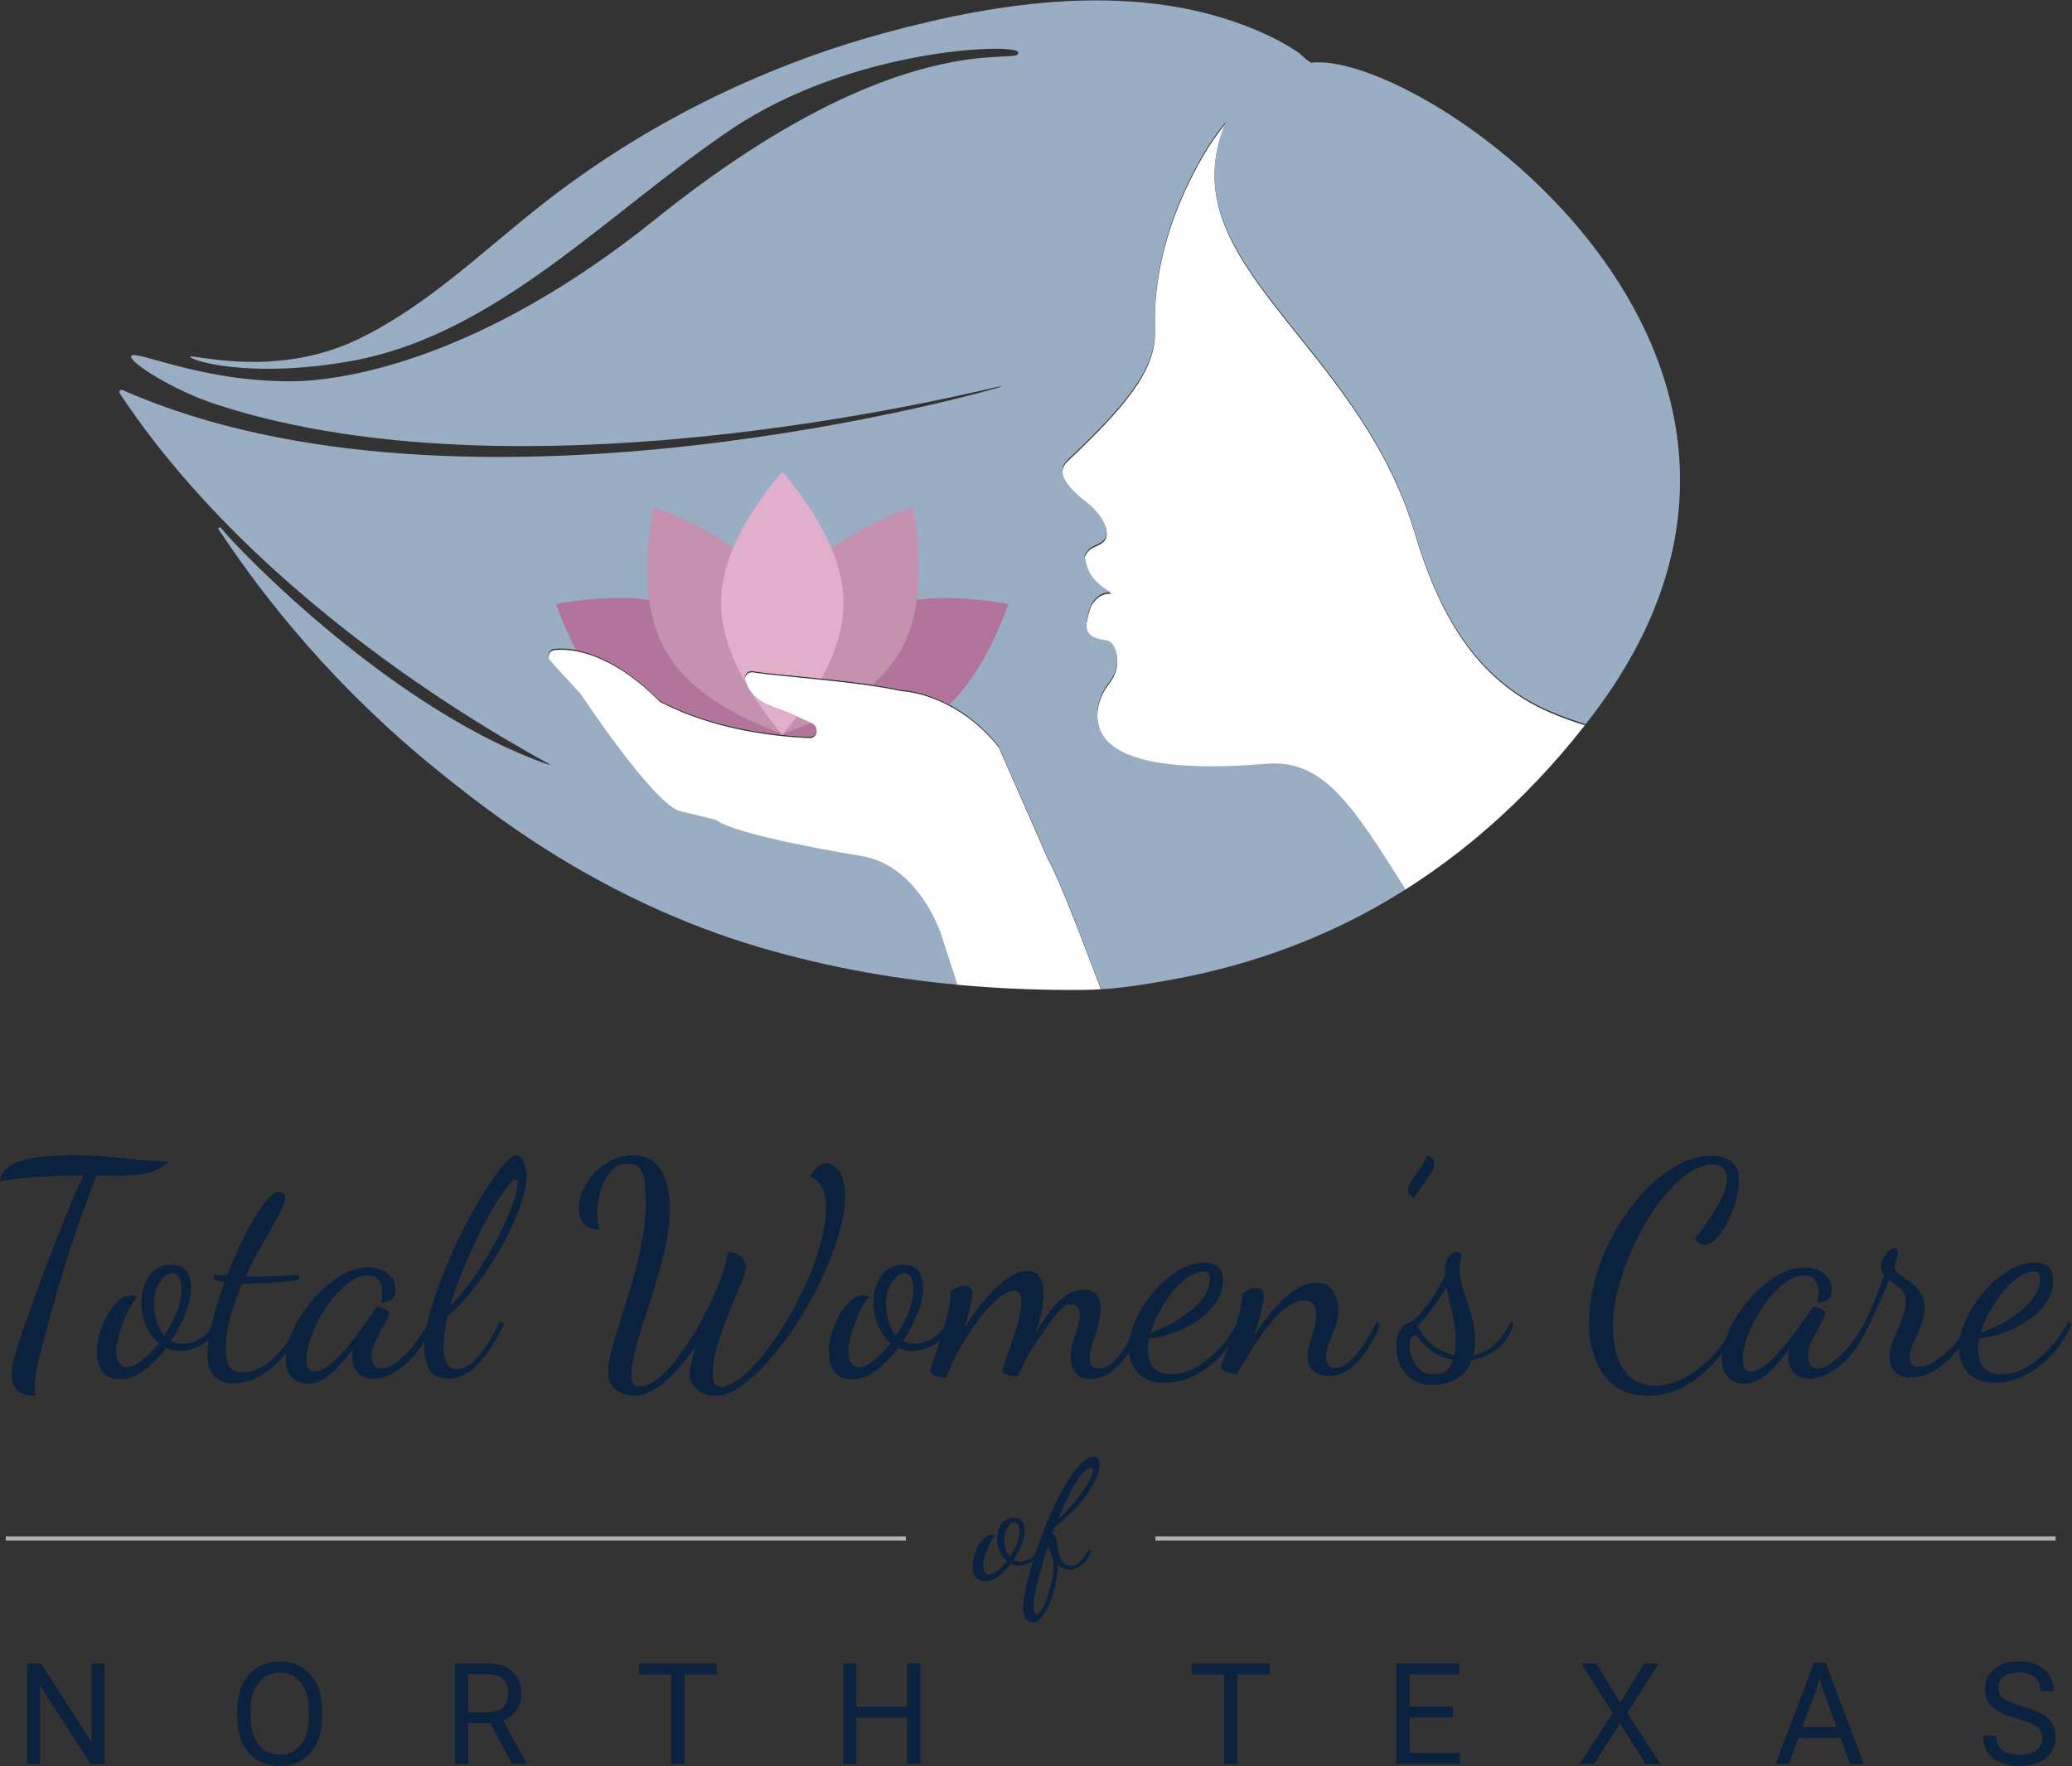 <?xml version="1.0" encoding="UTF-8"?><svg id="Layer_2" xmlns="http://www.w3.org/2000/svg" xmlns:xlink="http://www.w3.org/1999/xlink" viewBox="0 0 249.09 212.34"><rect x="0" y="0" width="249.09" height="212.34" fill="#333333" stroke="none"/><defs><style>.cls-1{fill:#fff;}.cls-2{fill:#b3b2b3;}.cls-3{fill:#0b223e;}.cls-4{fill:#b2749a;}.cls-4,.cls-5,.cls-6{fill-rule:evenodd;}.cls-7{clip-path:url(#clippath);}.cls-5{fill:#e2afca;}.cls-8{fill:none;}.cls-9{fill:#99aec3;}.cls-6{fill:#c591af;}</style><clipPath id="clippath"><path class="cls-8" d="M157.68,7.49c-.25,.03-1.37-1.07-1.59-1.22-1.57-1.07-3.28-1.94-5.02-2.68-14.13-5.99-30.7-3.53-45.04,.41-14.72,4.05-28.66,10.99-40.69,20.4-7.29,5.71-14.01,12.37-22.36,16.37-10.03,4.8-20.13,1.61-20.15,2.09-.01,.48,7.05,2.68,19.09,.6,17.67-3.05,30.85-17.71,45.97-27.9,14.53-9.8,34.19-10.4,34.5-9.29,.49,1.76-13.8-3.93-43.64,20.07-20.59,16.57-36.95,19.39-43.6,19.45-11.11,.09-19.03-3.93-19.39-3.01-.3,.78,5.21,4.19,10.08,5.79,38.38,12.62,94.58-2.35,94.61-2.16,.02,.11-64.27,18.73-105.7,.44-.31-.13-.52,.2-.33,.48,18.84,28.4,53.15,45.1,51.62,44.58-18.33-6.28-36.96-25.36-39.48-28.49-.14-.17-.4,.02-.28,.21,5.65,8.55,14.03,19.02,26.09,28.8,6.11,4.96,19.51,15.71,38.87,21.44,8.38,2.48,17.04,3.99,25.75,4.69,4.36,.35,8.74,.49,13.12,.46,3.92-.03,7.59-.65,11.44-1.37,8.83-1.66,17.38-4.77,25.14-9.32,9.85-5.77,18.3-13.68,25.12-22.81C223.92,42.52,170.9,5.97,157.68,7.49Z"/></clipPath></defs><g id="Layer_1-2"><g class="cls-7"><g><path class="cls-1" d="M173.13,113.56c-9.33-14.16-12.66-22.45-21.17-21.55-12.97,1.05-18.23-.99-19.57-3.85-1-2.13-.28-4.39,.96-5.96,1.78-2.25,.75-4.91-.26-5.05-2.53-.33-3.06-1.15-1.88-4.36,.75-1.15,1.48-1.47,2.41-1.38-2.52-1.43-2.94-2.8-3.24-4.44,.56-1,.72-.95,1.81-1.49,2.08-1.04-.09-3.82-1.45-4.86-3.05-2.34-3.68-3.96-2.37-5.18,8.18-7.68,10.63-11.55,10.48-15.93-.21-5.88,1.37-13.18,5.8-20.77,.84-1.44,1.76-2.76,2.74-3.96-7.2,16.78,15.82,26.27,22.65,49.2,2.74,9.21,7.03,17.72,16.35,21.71,8.43,3.6,16.16,3.6,22.77,1.06l-36.04,26.82Z"/><path class="cls-1" d="M136.49,130.22c-9.16-25.32-10.49-26.87-10.49-26.87h0l-5.88-13.39c-.03-.07-.07-.14-.12-.19-4.97-6.13-10.87-6.62-11.51-6.66-.04,0-.08,0-.12-.02-5.76-1.21-13.37-1.61-17.88-2.25-.59-.08-1.07,.46-.91,1.03,.29,1.05,1.09,2.51,3.31,3.26,2.11,.72,3.27,1.36,4.78,2.02,.84,.37,.55,1.62-.36,1.59-4.54-.19-11.58-1.06-17.88-4.3-.08-.04-.15-.1-.21-.16-4.68-4.77-9.4-6.47-12.57-6.11-.66,.07-.95,.87-.51,1.37,.79,.89,2.06,2.3,3.67,4.02h0s8.36,12.66,11.76,14.07l4.5,1.09c2.53,1.95,17.15,4.29,17.15,4.29,7.08,.95,9.75,9.06,9.82,9.16l5.85,18.09,17.6-.05Z"/><path class="cls-9" d="M157.68,7.54c-.25,.03-1.37-1.07-1.59-1.22-1.57-1.07-3.28-1.94-5.02-2.68-14.13-5.99-30.7-3.53-45.04,.41-14.72,4.05-28.66,10.99-40.69,20.4-7.29,5.71-14.01,12.37-22.36,16.37-10.03,4.8-20.13,1.61-20.15,2.09-.01,.48,7.05,2.68,19.09,.6,17.67-3.05,30.85-17.71,45.97-27.9,14.53-9.8,34.19-10.4,34.5-9.29,.49,1.76-13.8-3.93-43.64,20.07-20.6,16.57-36.95,19.39-43.6,19.45-11.11,.09-19.03-3.93-19.39-3.01-.3,.78,5.21,4.19,10.08,5.79,38.38,12.62,94.58-2.35,94.61-2.16,.02,.11-64.27,18.73-105.7,.44-.31-.13-.52,.2-.33,.48,18.84,28.4,53.15,45.1,51.62,44.58-18.33-6.28-36.96-25.36-39.48-28.49-.14-.17-.4,.02-.28,.21,5.65,8.55,14.03,19.02,26.09,28.8,6.11,4.96,19.51,15.71,38.87,21.44,7.78,2.3,15.79,3.76,23.86,4.52l-2.08-6.43c-.07-.1-2.74-8.21-9.82-9.16,0,0-14.62-2.34-17.15-4.29l-4.5-1.09c-3.4-1.41-11.76-14.07-11.76-14.07h0c-1.61-1.71-2.88-3.12-3.67-4.01-.44-.49-.15-1.29,.51-1.37,3.17-.36,7.9,1.33,12.57,6.11,.06,.06,.14,.12,.21,.16,6.3,3.24,13.34,4.11,17.88,4.3,.91,.04,1.2-1.22,.36-1.59-1.51-.66-2.67-1.31-4.78-2.02-2.22-.75-3.02-2.22-3.31-3.26-.16-.57,.33-1.11,.91-1.03,4.5,.64,12.12,1.04,17.88,2.25,.04,0,.08,.01,.12,.02,.63,.04,6.54,.53,11.51,6.66,.05,.06,.09,.12,.12,.19l5.88,13.39s.92,1.07,6.42,15.78c3.08-.2,6.05-.69,9.14-1.27,8.83-1.66,17.38-4.77,25.14-9.32,.78-.46,1.54-.95,2.31-1.44-6.41-10.16-9.91-15.85-17.04-15.1-12.97,1.05-18.23-.99-19.57-3.85-1-2.13-.28-4.39,.96-5.96,1.78-2.25,.75-4.91-.26-5.05-2.53-.33-3.06-1.15-1.88-4.36,.75-1.15,1.48-1.47,2.41-1.38-2.52-1.43-2.94-2.8-3.24-4.44,.56-1,.72-.95,1.81-1.49,2.08-1.04-.09-3.82-1.45-4.86-3.05-2.34-3.68-3.96-2.37-5.18,8.18-7.68,10.63-11.55,10.48-15.93-.21-5.88,1.37-13.18,5.8-20.77,.84-1.44,1.76-2.76,2.74-3.96-7.2,16.78,15.82,26.27,22.65,49.2,2.74,9.21,7.03,17.72,16.35,21.71,1.44,.62,2.86,1.12,4.26,1.53,.38-.49,.78-.97,1.15-1.47C223.92,42.57,170.9,6.02,157.68,7.54Z"/><g><path class="cls-4" d="M79.17,84.12c.06,.06,.14,.12,.21,.16,5.02,2.58,10.5,3.66,14.83,4.08-.41-1.11-.87-2.26-1.38-3.4-2.21-.75-3.01-2.21-3.29-3.26-.16-.57,.33-1.11,.91-1.03,.04,0,.09,.01,.13,.02-1.66-2.66-3.73-5.02-6.37-6.55-5.06-2.92-11.83-2.5-17.38-1.53,.66,1.79,1.45,3.69,2.4,5.53,2.89,.55,6.42,2.39,9.93,5.98Z"/><g><path class="cls-4" d="M108.33,82.93s.08,.01,.12,.02c.39,.02,2.75,.22,5.66,1.77,3.37-3.22,5.6-7.94,7.13-12.1-5.55-.97-12.32-1.39-17.38,1.53-2.87,1.65-5.07,4.3-6.8,7.25,3.71,.37,7.82,.8,11.27,1.53Z"/><path class="cls-4" d="M97.63,86.99c-.94-.41-1.75-.82-2.74-1.24-.37,.87-.71,1.73-1.02,2.58,1.23,.13,2.38,.21,3.4,.25,.91,.04,1.2-1.22,.36-1.59Z"/></g><path class="cls-6" d="M94.35,88.34c.15-.86,.28-1.75,.4-2.65-.55-.23-1.16-.47-1.89-.72-2.22-.75-3.02-2.22-3.31-3.26-.16-.57,.33-1.11,.91-1.03,1.31,.19,2.89,.35,4.61,.53,.04-3.61-.51-7.23-2.26-10.26-2.92-5.06-8.99-8.08-14.28-10.01-.96,5.49-1.39,12.32,1.5,17.33,2.97,5.15,8.94,8.11,14.32,10.08Z"/><g><path class="cls-6" d="M104.87,82.31c1.33-1.18,2.49-2.52,3.38-4.06,2.89-5.01,2.46-11.83,1.5-17.33-5.29,1.94-11.36,4.95-14.28,10.01-1.72,2.97-2.28,6.52-2.26,10.06,3.43,.37,7.73,.72,11.67,1.31Z"/><path class="cls-6" d="M93.92,88.33s0,0,0,0c1.16-.42,2.34-.9,3.52-1.42-1.27-.57-2.33-1.12-3.98-1.72,.12,1.08,.28,2.13,.46,3.15Z"/></g><path class="cls-5" d="M95.78,86.14c-.83-.38-1.72-.76-2.93-1.17-2.22-.75-3.02-2.22-3.31-3.26-.16-.57,.33-1.11,.91-1.03,2.21,.32,5.18,.57,8.31,.9,1.56-2.85,2.64-5.92,2.64-9.07,0-5.84-3.75-11.49-7.36-15.81-3.58,4.28-7.36,9.97-7.36,15.75s3.69,11.49,7.36,15.89c.58-.7,1.17-1.43,1.74-2.19Z"/></g></g></g><g><g><path class="cls-3" d="M4.23,167.8c-1.07,0-1.81-.24-2.22-.72-.41-.48-.61-1.09-.61-1.83,0-.69,.14-1.52,.43-2.47s.58-1.87,.89-2.76c.41-1.17,.9-2.54,1.47-4.12s1.19-3.22,1.84-4.94c.66-1.72,1.33-3.41,2.01-5.09,.68-1.67,1.34-3.19,1.99-4.55-1.65,.02-3.03,.06-4.14,.11-1.11,.05-2.11,.11-2.99,.2-.88,.08-1.85,.22-2.9,.41,.07-.81,.49-1.44,1.25-1.9,.76-.45,1.79-.78,3.08-.97s2.76-.29,4.4-.29,3.12,.07,4.42,.2c1.3,.13,2.53,.26,3.67,.38,1.15,.12,2.29,.19,3.44,.22-.81,.74-1.74,1.21-2.79,1.4-1.05,.19-2.16,.29-3.33,.29-.26,0-.54,0-.82-.02-.29-.01-.57-.02-.86-.02h-.86c-.76,1.91-1.64,4.32-2.63,7.24-.99,2.91-1.99,6.2-2.99,9.85-.34,1.26-.64,2.4-.91,3.4-.27,1-.49,1.92-.65,2.76s-.23,1.65-.23,2.44v.39c0,.14,.01,.27,.04,.39Z"/><path class="cls-3" d="M14.47,165.83c-1.03,0-1.76-.32-2.19-.95-.43-.63-.65-1.4-.65-2.31,0-.74,.12-1.5,.36-2.29s.55-1.53,.95-2.22c.39-.69,.84-1.25,1.33-1.68,.49-.43,.99-.64,1.49-.64,.12,0,.24,.02,.38,.05,.13,.04,.26,.08,.38,.13-.21,.19-.47,.54-.77,1.06-.3,.51-.58,1.1-.84,1.75-.26,.66-.48,1.31-.66,1.95s-.27,1.19-.27,1.65c0,.72,.12,1.24,.36,1.56,.24,.32,.55,.48,.93,.48,.5,0,1.1-.27,1.79-.81,.69-.54,1.37-1.22,2.04-2.06-.67-.55-1.19-1.27-1.56-2.17-.37-.9-.55-1.81-.55-2.74,0-.79,.14-1.53,.41-2.22,.27-.69,.67-1.25,1.2-1.67,.52-.42,1.16-.63,1.9-.63,.98,0,1.64,.26,1.97,.79,.33,.52,.5,1.18,.5,1.97,0,.93-.23,1.96-.68,3.1s-1.03,2.23-1.72,3.28c.43,.24,.88,.36,1.36,.36,.38,0,.81-.08,1.29-.23,.48-.16,.95-.42,1.42-.81,.47-.38,.84-.9,1.13-1.54l.43,.36c-.48,1.12-1.15,1.92-2.02,2.38-.87,.47-1.7,.7-2.49,.7-.31,0-.61-.03-.89-.09-.29-.06-.56-.15-.82-.27-.81,1.07-1.7,1.97-2.67,2.69-.97,.72-1.9,1.07-2.81,1.07Zm5.26-5.26c.6-.88,1.09-1.81,1.49-2.78,.39-.97,.59-1.88,.59-2.74,0-.69-.1-1.2-.31-1.52-.2-.32-.46-.48-.77-.48-.48,0-.97,.35-1.47,1.04s-.75,1.56-.75,2.61c0,.69,.1,1.39,.31,2.1,.2,.7,.51,1.3,.91,1.77Z"/><path class="cls-3" d="M28.11,166.33c-1.03,0-1.81-.3-2.36-.89-.55-.6-.82-1.48-.82-2.65,0-1.05,.2-2.35,.59-3.89,.39-1.54,.89-3.12,1.49-4.75-.24-.05-.47-.09-.68-.13s-.42-.09-.61-.16v-.65c.19,.02,.42,.05,.68,.07,.26,.02,.56,.05,.9,.07,.5-1.29,1.04-2.54,1.61-3.74,.57-1.2,1.14-2.28,1.7-3.22,.56-.94,1.1-1.7,1.61-2.26,.51-.56,.95-.84,1.31-.84,.19,0,.36,.07,.52,.2s.23,.33,.23,.59c0,.41-.25,1.07-.75,1.99s-1.12,2.01-1.86,3.28c-.74,1.27-1.46,2.64-2.15,4.12h1.33c.79,0,1.62-.01,2.49-.04,.87-.02,1.75-.08,2.63-.18v.65c-1.31,.14-2.49,.25-3.53,.32-1.04,.07-1.96,.11-2.78,.11h-.54c-.55,1.27-1.02,2.57-1.4,3.9-.38,1.34-.57,2.64-.57,3.9,0,1.03,.16,1.76,.47,2.2,.31,.44,.82,.66,1.54,.66,1.24,0,2.46-.55,3.65-1.65,1.19-1.1,2.24-2.59,3.15-4.48l.47,.36c-.57,1.34-1.3,2.54-2.17,3.62-.87,1.07-1.83,1.92-2.88,2.54-1.05,.62-2.14,.93-3.26,.93Z"/><path class="cls-3" d="M37,166.37c-.74,0-1.37-.24-1.88-.73-.51-.49-.77-1.24-.77-2.24,0-.86,.19-1.78,.57-2.78,.38-.99,.91-1.97,1.58-2.94s1.43-1.85,2.27-2.65c.85-.8,1.74-1.44,2.69-1.92s1.88-.72,2.81-.72,1.71,.25,2.33,.73c.62,.49,.93,1.14,.93,1.95,0,.6-.16,1-.48,1.22-.32,.21-.75,.32-1.27,.32,.05-.19,.09-.4,.13-.63,.04-.23,.05-.44,.05-.63,0-.55-.13-1.02-.39-1.41-.26-.39-.72-.59-1.36-.59s-1.35,.23-2.04,.7c-.69,.47-1.36,1.09-2.01,1.86-.65,.78-1.22,1.62-1.72,2.52-.5,.91-.9,1.8-1.18,2.69-.29,.88-.43,1.67-.43,2.36,0,.93,.32,1.4,.97,1.4,.55,0,1.15-.26,1.79-.77,.64-.51,1.31-1.17,1.99-1.97,.68-.8,1.33-1.63,1.95-2.49,.62-.86,1.17-1.65,1.65-2.36,.1-.14,.16-.21,.18-.21,.14,.02,.33,.07,.55,.14,.23,.07,.42,.17,.59,.29s.25,.27,.25,.47c0,.21-.11,.51-.32,.88-.21,.37-.45,.79-.72,1.27-.26,.48-.5,.96-.72,1.45-.21,.49-.32,.95-.32,1.38,0,.36,.1,.71,.29,1.06s.5,.52,.93,.52c.64,0,1.49-.47,2.54-1.41,1.05-.94,2.11-2.36,3.19-4.24l.36,.36c-.5,1.29-1.15,2.42-1.93,3.4s-1.63,1.74-2.53,2.29-1.77,.82-2.63,.82-1.54-.26-1.95-.79c-.42-.53-.63-1.1-.63-1.72,0-.14,.01-.3,.04-.48,.02-.18,.05-.36,.07-.56-1.03,1.39-1.96,2.42-2.81,3.12-.85,.69-1.71,1.04-2.6,1.04Z"/><path class="cls-3" d="M53.86,165.76c-1.03,0-1.76-.35-2.2-1.06-.44-.7-.66-1.58-.66-2.63,0-1.15,.21-2.51,.64-4.08,.43-1.58,1-3.24,1.7-4.98s1.47-3.44,2.31-5.1c.84-1.66,1.67-3.17,2.51-4.53s1.61-2.45,2.31-3.26c.7-.81,1.26-1.22,1.67-1.22,.26,0,.48,.15,.65,.45,.17,.3,.3,.66,.39,1.07,.1,.42,.14,.79,.14,1.13,0,.64-.16,1.49-.48,2.53-.32,1.04-.78,2.2-1.36,3.47-.58,1.28-1.28,2.57-2.08,3.87-.8,1.3-1.67,2.55-2.61,3.74s-1.94,2.22-2.99,3.08c-.14,.65-.26,1.27-.34,1.88-.08,.61-.13,1.19-.13,1.74,0,.93,.13,1.62,.39,2.08s.66,.68,1.18,.68c.64,0,1.28-.29,1.92-.86s1.23-1.3,1.79-2.17c.56-.87,1.04-1.77,1.45-2.7l.54,.29c-.96,2.03-1.99,3.63-3.12,4.82-1.12,1.18-2.33,1.77-3.62,1.77Zm.25-8.74c.84-.84,1.65-1.8,2.44-2.88,.79-1.09,1.52-2.21,2.2-3.38,.68-1.17,1.28-2.3,1.81-3.4,.53-1.1,.93-2.08,1.22-2.96,.29-.87,.43-1.55,.43-2.02,0-.24-.03-.39-.09-.47-.06-.07-.11-.11-.16-.11-.19,0-.52,.3-.99,.91-.47,.61-1.01,1.43-1.63,2.45s-1.25,2.2-1.9,3.51c-.64,1.31-1.26,2.69-1.84,4.12-.59,1.43-1.08,2.84-1.49,4.23Z"/><path class="cls-3" d="M76.18,167.8c-.26,0-.57-.04-.91-.13-.35-.08-.69-.23-1.02-.43-.34-.2-.61-.49-.82-.86-.21-.37-.32-.85-.32-1.45,0-.84,.2-1.94,.61-3.31,.41-1.37,.87-2.9,1.4-4.57,.41-1.29,.8-2.63,1.18-4.01,.38-1.38,.7-2.77,.95-4.15s.38-2.71,.38-3.98c0-.88-.03-1.71-.09-2.47-.06-.76-.24-1.38-.54-1.84-.3-.47-.81-.7-1.52-.7-.67,0-1.24,.2-1.7,.59-.47,.39-.85,.9-1.15,1.52s-.51,1.28-.64,1.97c-.13,.69-.2,1.34-.2,1.93,0,.79,.11,1.43,.32,1.93-.93,0-1.59-.26-1.97-.77-.38-.51-.57-1.12-.57-1.81,0-.74,.17-1.48,.52-2.22s.82-1.43,1.43-2.06c.61-.63,1.31-1.14,2.09-1.52,.79-.38,1.62-.57,2.51-.57,1.48,0,2.58,.58,3.31,1.74,.73,1.16,1.09,2.7,1.09,4.64,0,1.74-.24,3.59-.73,5.53s-1.03,3.84-1.63,5.68c-.38,1.19-.75,2.33-1.09,3.42-.35,1.09-.63,2.08-.84,2.99s-.32,1.71-.32,2.4c0,.45,.07,.8,.21,1.04,.14,.24,.43,.36,.86,.36,.6,0,1.26-.28,1.99-.84,.73-.56,1.47-1.32,2.22-2.27s1.48-2.01,2.19-3.17c.7-1.16,1.35-2.35,1.93-3.56,.58-1.22,1.07-2.38,1.47-3.47,.39-1.1,.64-2.04,.73-2.83,.79,0,1.34,.2,1.67,.61,.32,.41,.48,.79,.48,1.15,0,.38-.16,.97-.47,1.75-.31,.79-.68,1.67-1.11,2.65-.36,.86-.72,1.78-1.09,2.76s-.68,1.96-.93,2.94c-.25,.98-.38,1.91-.38,2.79,0,.45,.06,.82,.18,1.09,.12,.27,.39,.41,.82,.41,.67,0,1.44-.34,2.33-1.02,.88-.68,1.8-1.61,2.74-2.79,.94-1.18,1.86-2.51,2.76-3.99,.9-1.48,1.7-3.03,2.42-4.64,.72-1.61,1.29-3.19,1.72-4.75,.43-1.55,.65-2.98,.65-4.3,0-1.19-.18-2.07-.54-2.63-.36-.56-.84-.92-1.43-1.09,.33-.57,.69-.99,1.06-1.25,.37-.26,.71-.39,1.02-.39,.5,0,.99,.32,1.47,.97,.48,.65,.72,1.65,.72,3.01s-.24,2.81-.73,4.48c-.49,1.67-1.15,3.41-1.99,5.21s-1.79,3.55-2.87,5.25c-1.07,1.7-2.2,3.22-3.37,4.58s-2.33,2.45-3.47,3.26c-1.15,.81-2.21,1.22-3.19,1.22-.45,0-.92-.1-1.4-.29-.48-.19-.88-.48-1.2-.88-.32-.39-.48-.9-.48-1.52,0-.36,.07-.82,.2-1.38,.13-.56,.3-1.18,.52-1.84-1.22,1.72-2.47,3.13-3.74,4.24-1.28,1.11-2.5,1.67-3.67,1.67Z"/><path class="cls-3" d="M102.47,165.83c-1.03,0-1.76-.32-2.19-.95-.43-.63-.65-1.4-.65-2.31,0-.74,.12-1.5,.36-2.29s.55-1.53,.95-2.22c.39-.69,.84-1.25,1.33-1.68,.49-.43,.99-.64,1.49-.64,.12,0,.24,.02,.38,.05,.13,.04,.26,.08,.38,.13-.21,.19-.47,.54-.77,1.06-.3,.51-.58,1.1-.84,1.75-.26,.66-.48,1.31-.66,1.95s-.27,1.19-.27,1.65c0,.72,.12,1.24,.36,1.56,.24,.32,.55,.48,.93,.48,.5,0,1.1-.27,1.79-.81,.69-.54,1.37-1.22,2.04-2.06-.67-.55-1.19-1.27-1.56-2.17-.37-.9-.55-1.81-.55-2.74,0-.79,.14-1.53,.41-2.22,.27-.69,.67-1.25,1.2-1.67,.52-.42,1.16-.63,1.9-.63,.98,0,1.64,.26,1.97,.79,.33,.52,.5,1.18,.5,1.97,0,.93-.23,1.96-.68,3.1s-1.03,2.23-1.72,3.28c.43,.24,.88,.36,1.36,.36,.38,0,.81-.08,1.29-.23,.48-.16,.95-.42,1.42-.81,.47-.38,.84-.9,1.13-1.54l.43,.36c-.48,1.12-1.15,1.92-2.02,2.38-.87,.47-1.7,.7-2.49,.7-.31,0-.61-.03-.89-.09-.29-.06-.56-.15-.82-.27-.81,1.07-1.7,1.97-2.67,2.69-.97,.72-1.9,1.07-2.81,1.07Zm5.26-5.26c.6-.88,1.09-1.81,1.49-2.78,.39-.97,.59-1.88,.59-2.74,0-.69-.1-1.2-.31-1.52-.2-.32-.46-.48-.77-.48-.48,0-.97,.35-1.47,1.04s-.75,1.56-.75,2.61c0,.69,.1,1.39,.31,2.1,.2,.7,.51,1.3,.91,1.77Z"/><path class="cls-3" d="M131.12,165.8c-.84,0-1.44-.26-1.83-.77s-.57-1.13-.57-1.84c0-.6,.09-1.19,.27-1.79,.18-.6,.36-1.18,.54-1.75s.27-1.09,.27-1.54c0-.48-.11-.81-.32-1s-.45-.29-.72-.29c-.6,0-1.25,.47-1.95,1.4-.7,.93-1.62,2.25-2.74,3.94-.38,.57-.7,1.15-.97,1.74-.26,.59-.51,1.12-.75,1.59-.19,0-.43-.02-.72-.07-.29-.05-.54-.13-.77-.23-.23-.11-.34-.24-.34-.41s.11-.57,.34-1.2c.23-.63,.49-1.37,.79-2.22,.3-.85,.56-1.71,.79-2.58,.23-.87,.34-1.62,.34-2.24,0-.41-.07-.73-.2-.99s-.36-.38-.7-.38c-.53,0-1.16,.32-1.9,.95-.74,.63-1.5,1.46-2.29,2.49s-1.53,2.15-2.24,3.38-1.27,2.45-1.7,3.67c-.21,0-.48-.04-.79-.11-.31-.07-.58-.17-.81-.29-.23-.12-.34-.24-.34-.36,0-.14,.13-.57,.38-1.27,.25-.7,.54-1.55,.86-2.54,.32-.99,.61-2,.86-3.03,.25-1.03,.38-1.93,.38-2.72,.14-.17,.37-.33,.68-.5,.31-.17,.63-.25,.97-.25s.58,.08,.73,.25c.15,.17,.23,.39,.23,.68,0,.31-.09,.84-.27,1.59s-.4,1.58-.66,2.49c.48-.76,1.02-1.55,1.63-2.35,.61-.8,1.25-1.53,1.92-2.2s1.34-1.21,2.02-1.63c.68-.42,1.34-.63,1.99-.63,.74,0,1.25,.27,1.52,.81,.27,.54,.41,1.18,.41,1.92,0,.6-.07,1.22-.2,1.88s-.28,1.27-.45,1.83c-.17,.56-.32,1.01-.47,1.34,.5-.91,1.06-1.78,1.67-2.63,.61-.85,1.27-1.54,1.99-2.08,.72-.54,1.48-.81,2.29-.81,.76,0,1.29,.23,1.59,.68,.3,.45,.45,.99,.45,1.61s-.11,1.3-.32,2.04-.44,1.46-.66,2.15c-.23,.69-.34,1.29-.34,1.79,0,.31,.08,.59,.23,.84s.44,.38,.84,.38c.67,0,1.3-.3,1.88-.91,.58-.61,1.13-1.35,1.63-2.22,.5-.87,.93-1.71,1.29-2.53l.43,.5c-.38,1-.87,2-1.47,2.99-.6,.99-1.3,1.81-2.1,2.45-.8,.65-1.68,.97-2.63,.97Z"/><path class="cls-3" d="M140.07,166.26c-1.46,0-2.55-.4-3.28-1.2-.73-.8-1.09-1.78-1.09-2.95,0-1.07,.27-2.21,.81-3.4,.54-1.19,1.25-2.32,2.15-3.37,.9-1.05,1.88-1.9,2.95-2.56,1.07-.66,2.14-.98,3.19-.98,.55,0,1.06,.14,1.52,.43s.7,.87,.7,1.75-.27,1.76-.81,2.56c-.54,.8-1.24,1.51-2.11,2.13-.87,.62-1.83,1.13-2.87,1.52-1.04,.39-2.07,.64-3.1,.73-.05,.24-.08,.47-.11,.68-.02,.22-.04,.42-.04,.61,0,.36,.04,.72,.13,1.07s.23,.69,.45,.99,.51,.53,.88,.7c.37,.17,.83,.25,1.38,.25,1.03,0,2.04-.29,3.04-.88,1-.58,1.93-1.36,2.79-2.31,.86-.96,1.59-2.01,2.19-3.15l.43,.32c-.64,1.43-1.46,2.67-2.45,3.72-.99,1.05-2.07,1.87-3.22,2.45-1.16,.58-2.33,.88-3.53,.88Zm-1.75-6.02c.65-.22,1.37-.53,2.19-.95,.81-.42,1.59-.91,2.35-1.49s1.37-1.21,1.86-1.9c.49-.69,.73-1.42,.73-2.19,0-.26-.05-.47-.14-.61-.1-.14-.3-.22-.61-.22-.57,0-1.18,.22-1.83,.66-.65,.44-1.27,1.02-1.86,1.74-.6,.72-1.13,1.5-1.61,2.36-.48,.86-.84,1.72-1.07,2.58Z"/><path class="cls-3" d="M159.7,165.4c-.84,0-1.46-.21-1.88-.65-.42-.43-.63-.98-.63-1.65,0-.5,.09-1.03,.27-1.58s.35-1.12,.52-1.7c.17-.58,.25-1.15,.25-1.7,0-.67-.14-1.13-.41-1.38-.27-.25-.61-.38-1.02-.38-.74,0-1.49,.31-2.26,.91-.76,.61-1.5,1.39-2.22,2.33-.72,.94-1.39,1.92-2.01,2.92-.62,1-1.17,1.9-1.65,2.69-.38,0-.75-.07-1.09-.2s-.61-.33-.81-.59c0-.12,.13-.49,.38-1.11s.54-1.38,.88-2.29c.33-.91,.63-1.84,.9-2.79,.26-.95,.39-1.83,.39-2.61,.14-.17,.37-.33,.68-.5,.31-.17,.63-.25,.97-.25,.65,0,.97,.31,.97,.93,0,.38-.11,1.02-.32,1.92-.21,.89-.49,1.83-.82,2.81,.64-.98,1.37-1.95,2.17-2.92s1.65-1.77,2.56-2.42c.91-.65,1.81-.97,2.72-.97s1.6,.34,2.02,1,.63,1.41,.63,2.22c0,.74-.12,1.43-.36,2.06-.24,.63-.48,1.24-.73,1.83s-.38,1.18-.38,1.77c0,.5,.1,.85,.31,1.06,.2,.2,.46,.31,.77,.31,.6,0,1.19-.28,1.79-.84,.6-.56,1.18-1.27,1.74-2.13,.56-.86,1.06-1.73,1.49-2.61l.39,.47c-.5,1.17-1.06,2.21-1.68,3.12s-1.3,1.62-2.04,2.15c-.74,.52-1.56,.79-2.47,.79Z"/><path class="cls-3" d="M169.94,144.06c-.17-.12-.32-.26-.47-.43-.14-.17-.21-.36-.21-.57,0-.31,.17-.71,.5-1.2,.33-.49,.68-1,1.04-1.52,.36-.52,.6-1,.72-1.43,.24,0,.45,.1,.63,.3,.18,.2,.27,.44,.27,.7,0,.31-.14,.7-.43,1.18-.29,.48-.63,.98-1.02,1.5-.39,.53-.73,1.02-1.02,1.47Z"/><path class="cls-3" d="M172.34,166.51c-1.12,0-2.01-.24-2.67-.73s-1.12-1.09-1.4-1.81c-.27-.72-.41-1.43-.41-2.15s.1-1.27,.29-1.65,.42-.67,.7-.86c.27-.19,.54-.33,.79-.43,.25-.1,.42-.19,.52-.29,.72-.79,1.37-1.61,1.97-2.47,.6-.86,1.12-1.77,1.58-2.72v-.43c0-.88,.15-1.51,.45-1.88s.61-.56,.95-.56c.19,0,.33,.05,.43,.14,.1,.1,.14,.2,.14,.32s-.04,.31-.11,.57c-.07,.26-.11,.6-.11,1,0,.79,.15,1.64,.47,2.56,.31,.92,.62,1.89,.93,2.9,.31,1.02,.47,2.07,.47,3.17,0,.31-.02,.61-.05,.91-.04,.3-.09,.58-.16,.84,.84-.14,1.62-.52,2.36-1.13,.74-.61,1.46-1.58,2.15-2.92l.32,.36c-.45,1.31-1.13,2.31-2.04,2.99-.91,.68-1.9,1.1-2.97,1.27-.38,1.03-.98,1.78-1.81,2.26-.82,.48-1.75,.72-2.78,.72Zm.07-1.25c.29,0,.67-.1,1.15-.29,.48-.19,.85-.68,1.11-1.47-1-.19-1.89-.58-2.67-1.18-.78-.6-1.36-1.19-1.74-1.79-.53,.02-.79,.44-.79,1.25,0,.86,.26,1.65,.77,2.38,.51,.73,1.24,1.09,2.17,1.09Zm2.44-2.33c.05-.24,.08-.49,.11-.75,.02-.26,.04-.57,.04-.93,0-1.12-.14-2.24-.41-3.35-.27-1.11-.51-2.15-.7-3.13-.55,.91-1.13,1.77-1.74,2.6s-1.19,1.51-1.74,2.06c.36,.76,.91,1.48,1.67,2.15s1.68,1.12,2.78,1.36Z"/><path class="cls-3" d="M198.09,167.8c-1.7,0-3.06-.42-4.1-1.27s-1.79-1.94-2.26-3.28c-.47-1.34-.7-2.73-.7-4.19,0-1.89,.29-3.78,.86-5.69s1.35-3.73,2.35-5.46,2.12-3.27,3.38-4.62c1.26-1.35,2.6-2.41,3.99-3.19,1.4-.78,2.78-1.16,4.14-1.16,.98,0,1.77,.23,2.38,.7,.61,.47,.91,1.26,.91,2.38,0,.69-.12,1.47-.36,2.35-.24,.87-.56,1.71-.97,2.51-.41,.8-.85,1.46-1.34,1.99-.49,.53-.99,.79-1.49,.79-.19,0-.39-.06-.59-.18s-.38-.33-.52-.65c.36-.41,.76-.91,1.2-1.52,.44-.61,.86-1.25,1.27-1.93,.41-.68,.73-1.35,.99-2.01,.25-.66,.38-1.24,.38-1.74s-.14-.86-.41-1.16c-.27-.3-.72-.45-1.34-.45-1.03,0-2.1,.42-3.21,1.25-1.11,.84-2.18,1.95-3.22,3.35-1.04,1.4-1.98,2.96-2.81,4.67-.84,1.72-1.5,3.47-1.99,5.26-.49,1.79-.73,3.5-.73,5.12,0,1.17,.17,2.29,.5,3.35,.33,1.06,.88,1.92,1.63,2.58,.75,.66,1.72,.99,2.92,.99,1.26,0,2.53-.36,3.78-1.07,1.25-.72,2.41-1.66,3.46-2.83,1.05-1.17,1.89-2.43,2.51-3.8l.5,.36c-.79,1.55-1.74,2.98-2.87,4.28-1.12,1.3-2.38,2.34-3.76,3.12-1.38,.78-2.88,1.16-4.48,1.16Z"/><path class="cls-3" d="M209.66,166.37c-.74,0-1.37-.24-1.88-.73-.51-.49-.77-1.24-.77-2.24,0-.86,.19-1.78,.57-2.78,.38-.99,.91-1.97,1.58-2.94s1.43-1.85,2.27-2.65c.85-.8,1.74-1.44,2.69-1.92s1.88-.72,2.81-.72,1.71,.25,2.33,.73c.62,.49,.93,1.14,.93,1.95,0,.6-.16,1-.48,1.22-.32,.21-.75,.32-1.27,.32,.05-.19,.09-.4,.13-.63,.04-.23,.05-.44,.05-.63,0-.55-.13-1.02-.39-1.41-.26-.39-.72-.59-1.36-.59s-1.35,.23-2.04,.7c-.69,.47-1.36,1.09-2.01,1.86-.65,.78-1.22,1.62-1.72,2.52-.5,.91-.9,1.8-1.18,2.69-.29,.88-.43,1.67-.43,2.36,0,.93,.32,1.4,.97,1.4,.55,0,1.15-.26,1.79-.77,.64-.51,1.31-1.17,1.99-1.97,.68-.8,1.33-1.63,1.95-2.49,.62-.86,1.17-1.65,1.65-2.36,.1-.14,.16-.21,.18-.21,.14,.02,.33,.07,.55,.14,.23,.07,.42,.17,.59,.29s.25,.27,.25,.47c0,.21-.11,.51-.32,.88-.21,.37-.45,.79-.72,1.27-.26,.48-.5,.96-.72,1.45-.21,.49-.32,.95-.32,1.38,0,.36,.1,.71,.29,1.06s.5,.52,.93,.52c.64,0,1.49-.47,2.54-1.41,1.05-.94,2.11-2.36,3.19-4.24l.36,.36c-.5,1.29-1.15,2.42-1.93,3.4s-1.63,1.74-2.53,2.29-1.77,.82-2.63,.82-1.54-.26-1.95-.79c-.42-.53-.63-1.1-.63-1.72,0-.14,.01-.3,.04-.48,.02-.18,.05-.36,.07-.56-1.03,1.39-1.96,2.42-2.81,3.12-.85,.69-1.71,1.04-2.6,1.04Z"/><path class="cls-3" d="M229.75,165.62c-.81,0-1.45-.21-1.92-.64-.47-.43-.7-.99-.7-1.68s.17-1.47,.5-2.26,.66-1.57,.99-2.35c.32-.78,.48-1.47,.48-2.1,0-.76-.22-1.33-.66-1.7-.44-.37-.89-.71-1.34-1.02-.55,1.41-1.12,2.75-1.72,4.01-.6,1.27-1.09,2.22-1.47,2.87l-.32-.61c.33-.62,.77-1.53,1.31-2.72,.54-1.19,1.07-2.55,1.59-4.08-.24-.24-.36-.52-.36-.86,0-.72,.2-1.3,.61-1.75,.41-.45,.7-.68,.89-.68,.26,0,.41,.11,.45,.34,.04,.23,.05,.4,.05,.52s-.07,.35-.2,.7c-.13,.35-.2,.55-.2,.63,0,.34,.18,.64,.55,.91,.37,.27,.79,.59,1.27,.93,.48,.35,.9,.76,1.27,1.25s.55,1.12,.55,1.88c0,.72-.15,1.44-.45,2.19s-.6,1.44-.89,2.11c-.3,.67-.45,1.25-.45,1.75,0,.43,.11,.72,.32,.86,.21,.14,.47,.21,.75,.21,.57,0,1.16-.18,1.77-.54,.61-.36,1.2-.81,1.77-1.36,.57-.55,1.09-1.13,1.54-1.74,.45-.61,.79-1.18,1-1.7l.47,.36c-.45,1-1.07,1.99-1.86,2.95-.79,.97-1.67,1.76-2.63,2.38-.97,.62-1.96,.93-2.99,.93Z"/><path class="cls-3" d="M239.88,166.26c-1.46,0-2.55-.4-3.28-1.2-.73-.8-1.09-1.78-1.09-2.95,0-1.07,.27-2.21,.81-3.4,.54-1.19,1.25-2.32,2.15-3.37,.9-1.05,1.88-1.9,2.95-2.56,1.07-.66,2.14-.98,3.19-.98,.55,0,1.06,.14,1.52,.43s.7,.87,.7,1.75-.27,1.76-.81,2.56c-.54,.8-1.24,1.51-2.11,2.13-.87,.62-1.83,1.13-2.87,1.52-1.04,.39-2.07,.64-3.1,.73-.05,.24-.08,.47-.11,.68-.02,.22-.04,.42-.04,.61,0,.36,.04,.72,.13,1.07s.23,.69,.45,.99,.51,.53,.88,.7c.37,.17,.83,.25,1.38,.25,1.03,0,2.04-.29,3.04-.88,1-.58,1.93-1.36,2.79-2.31,.86-.96,1.59-2.01,2.19-3.15l.43,.32c-.64,1.43-1.46,2.67-2.45,3.72-.99,1.05-2.07,1.87-3.22,2.45-1.16,.58-2.33,.88-3.53,.88Zm-1.75-6.02c.65-.22,1.37-.53,2.19-.95,.81-.42,1.59-.91,2.35-1.49s1.37-1.21,1.86-1.9c.49-.69,.73-1.42,.73-2.19,0-.26-.05-.47-.14-.61-.1-.14-.3-.22-.61-.22-.57,0-1.18,.22-1.83,.66-.65,.44-1.27,1.02-1.86,1.74-.6,.72-1.13,1.5-1.61,2.36-.48,.86-.84,1.72-1.07,2.58Z"/></g><g><path class="cls-3" d="M118.48,190.11c-.57,0-.97-.18-1.21-.53-.24-.35-.36-.78-.36-1.28,0-.41,.07-.83,.2-1.27,.13-.44,.31-.85,.53-1.23s.46-.7,.74-.93c.27-.24,.55-.36,.82-.36,.07,0,.14,0,.21,.03,.07,.02,.14,.04,.21,.07-.12,.11-.26,.3-.43,.59-.17,.29-.32,.61-.47,.97-.15,.36-.27,.72-.37,1.08-.1,.36-.15,.66-.15,.91,0,.4,.07,.69,.2,.86s.3,.27,.52,.27c.28,0,.61-.15,.99-.45s.76-.68,1.13-1.14c-.37-.3-.66-.71-.86-1.2-.21-.5-.31-1-.31-1.52,0-.44,.08-.85,.23-1.23s.37-.69,.67-.92c.29-.23,.64-.35,1.05-.35,.54,0,.91,.15,1.09,.44,.19,.29,.28,.66,.28,1.09,0,.52-.13,1.09-.38,1.72-.25,.63-.57,1.23-.95,1.82,.24,.13,.49,.2,.75,.2,.21,0,.45-.04,.72-.13,.26-.09,.53-.24,.78-.45,.26-.21,.47-.5,.63-.85l.24,.2c-.27,.62-.64,1.06-1.12,1.32-.48,.26-.94,.39-1.38,.39-.17,0-.34-.02-.5-.05-.16-.03-.31-.08-.46-.15-.45,.6-.94,1.09-1.48,1.49-.54,.4-1.06,.6-1.56,.6Zm2.92-2.92c.33-.49,.61-1,.82-1.54,.22-.54,.33-1.04,.33-1.52,0-.38-.06-.67-.17-.84s-.25-.27-.43-.27c-.26,0-.54,.19-.81,.58s-.42,.87-.42,1.45c0,.38,.06,.77,.17,1.16,.11,.39,.28,.72,.51,.98Z"/><path class="cls-3" d="M124.1,195.03c-.13,0-.29-.04-.46-.13s-.32-.25-.45-.51-.19-.62-.19-1.11c0-.58,.1-1.34,.3-2.27s.47-1.96,.81-3.09c.34-1.12,.74-2.28,1.19-3.47s.94-2.33,1.46-3.44c.52-1.11,1.06-2.1,1.61-2.98,.55-.88,1.09-1.58,1.62-2.1,.53-.52,1.03-.77,1.51-.77,.28,0,.46,.09,.55,.26s.13,.38,.13,.62c0,.57-.16,1.19-.47,1.87-.31,.67-.72,1.35-1.24,2.04-.52,.68-1.09,1.33-1.71,1.95-.62,.62-1.25,1.14-1.89,1.58-.07,.16-.13,.32-.19,.49-.06,.17-.12,.33-.19,.51,.15,.03,.26,.1,.35,.23,.09,.13,.14,.26,.15,.41,.09,.6,.19,1.13,.3,1.6,.11,.47,.27,.84,.49,1.1,.22,.27,.53,.4,.94,.4,.46,0,.85-.17,1.17-.51s.66-.82,1.03-1.44l.3,.2c-.33,.79-.75,1.37-1.26,1.73-.51,.36-.96,.54-1.34,.54-.24,0-.49-.06-.75-.18-.26-.12-.5-.28-.72-.48,0,.83-.09,1.66-.27,2.48s-.41,1.57-.71,2.25c-.29,.67-.62,1.22-.97,1.63-.36,.41-.73,.62-1.11,.62Zm.52-.95c.15,0,.31-.13,.5-.4s.37-.61,.55-1.04,.34-.9,.49-1.42c.15-.52,.26-1.03,.36-1.55,.09-.52,.14-.98,.14-1.39s-.05-.78-.16-1.12c-.11-.34-.28-.74-.52-1.2-.33,.99-.63,1.95-.89,2.88s-.47,1.76-.62,2.5c-.15,.74-.22,1.34-.22,1.79,0,.64,.13,.95,.38,.95Zm2.58-11.42c.86-.79,1.61-1.59,2.23-2.39,.63-.8,1.12-1.52,1.46-2.15,.34-.63,.52-1.08,.52-1.34,0-.19-.09-.28-.28-.28-.34,0-.73,.28-1.17,.84-.44,.56-.89,1.31-1.37,2.23-.48,.93-.94,1.95-1.39,3.08Z"/></g><g><path class="cls-3" d="M3.26,200h1.66l5.47,8.47c.11,.17,.21,.33,.31,.5s.18,.32,.25,.46h.07c0-.17,0-.35-.01-.56,0-.21,0-.39,0-.56v-8.3h1.56v12.09h-1.66l-5.47-8.47c-.11-.17-.21-.33-.31-.5s-.18-.32-.26-.46h-.06c0,.17,0,.35,.01,.56,0,.21,0,.39,0,.56v8.3h-1.56v-12.09Z"/><path class="cls-3" d="M28.52,205.66c0-1.86,.48-3.31,1.43-4.35,.95-1.04,2.18-1.56,3.67-1.56s2.72,.52,3.67,1.56c.96,1.04,1.43,2.49,1.43,4.35v.76c0,1.86-.48,3.31-1.43,4.35-.95,1.04-2.18,1.56-3.67,1.56s-2.72-.52-3.67-1.56c-.96-1.04-1.43-2.49-1.43-4.35v-.76Zm2.57,4.1c.64,.81,1.48,1.21,2.54,1.21s1.9-.4,2.54-1.21c.64-.81,.96-1.92,.96-3.34v-.76c0-1.42-.32-2.53-.96-3.34-.64-.81-1.48-1.21-2.54-1.21s-1.9,.4-2.54,1.21c-.64,.81-.96,1.92-.96,3.34v.76c0,1.42,.32,2.53,.96,3.34Z"/><path class="cls-3" d="M54.7,200h3.93c1.29,0,2.29,.32,3,.97,.7,.65,1.05,1.51,1.05,2.58s-.35,1.94-1.05,2.61c-.7,.66-1.7,1-3,1h-2.34v4.93h-1.59v-12.09Zm3.93,5.86c.92,0,1.56-.22,1.92-.67,.36-.45,.54-.99,.54-1.64s-.18-1.18-.54-1.61c-.36-.43-1-.65-1.92-.65h-2.34v4.57h2.34Zm-.03,.65l1.58-.24,3.15,5.82h-1.78l-2.96-5.58Z"/><path class="cls-3" d="M76.8,200h9.36v1.31h-3.88v10.77h-1.59v-10.77h-3.88v-1.31Z"/><path class="cls-3" d="M101.37,200h1.59v5.2h6.09v-5.2h1.59v12.09h-1.59v-5.58h-6.09v5.58h-1.59v-12.09Z"/><path class="cls-3" d="M143.28,200h9.36v1.31h-3.88v10.77h-1.59v-10.77h-3.88v-1.31Z"/><path class="cls-3" d="M167.85,200h7.59v1.31h-5.99v3.88h5.23v1.31h-5.23v4.27h6.08v1.31h-7.67v-12.09Z"/><path class="cls-3" d="M194.24,205.4h.12l3.29-5.4h1.76l-4.14,6.52h-.12l-3.5,5.56h-1.76l4.35-6.69Zm-2.35-5.4l3.3,5.4h.08l4.35,6.69h-1.79l-3.5-5.56h-.08l-4.14-6.52h1.79Z"/><path class="cls-3" d="M218.03,199.92h1.43l4.6,12.17h-1.66l-3.32-9.13c-.07-.18-.12-.36-.17-.53-.05-.17-.09-.35-.13-.53h-.08c-.04,.18-.08,.36-.13,.53-.05,.17-.11,.35-.17,.53l-3.35,9.13h-1.59l4.6-12.17Zm-2.13,7.7h5.68l.48,1.31h-6.65l.49-1.31Z"/><path class="cls-3" d="M238.4,208.68h1.59v.1c0,.73,.25,1.28,.74,1.64,.49,.37,1.18,.55,2.07,.55s1.56-.19,2.03-.56c.47-.38,.71-.87,.71-1.48,0-.55-.23-1-.68-1.33-.46-.33-1.32-.68-2.59-1.05-1.32-.38-2.25-.83-2.8-1.34-.55-.51-.82-1.24-.82-2.18s.36-1.72,1.08-2.35c.72-.63,1.72-.94,2.99-.94s2.29,.33,3.04,.99c.75,.66,1.13,1.5,1.13,2.51v.1h-1.59v-.1c0-.64-.22-1.16-.65-1.55-.43-.39-1.07-.59-1.93-.59s-1.48,.17-1.88,.51c-.4,.34-.61,.8-.61,1.38,0,.53,.21,.94,.62,1.25,.42,.3,1.27,.64,2.57,1s2.24,.82,2.82,1.37,.88,1.32,.88,2.32-.39,1.81-1.16,2.45c-.77,.64-1.83,.95-3.15,.95s-2.39-.32-3.2-.95c-.8-.64-1.2-1.5-1.2-2.6v-.1Z"/></g><rect class="cls-2" x=".69" y="184.72" width="108.21" height=".5"/><rect class="cls-2" x="138.91" y="184.72" width="108.21" height=".5"/></g></g></svg>